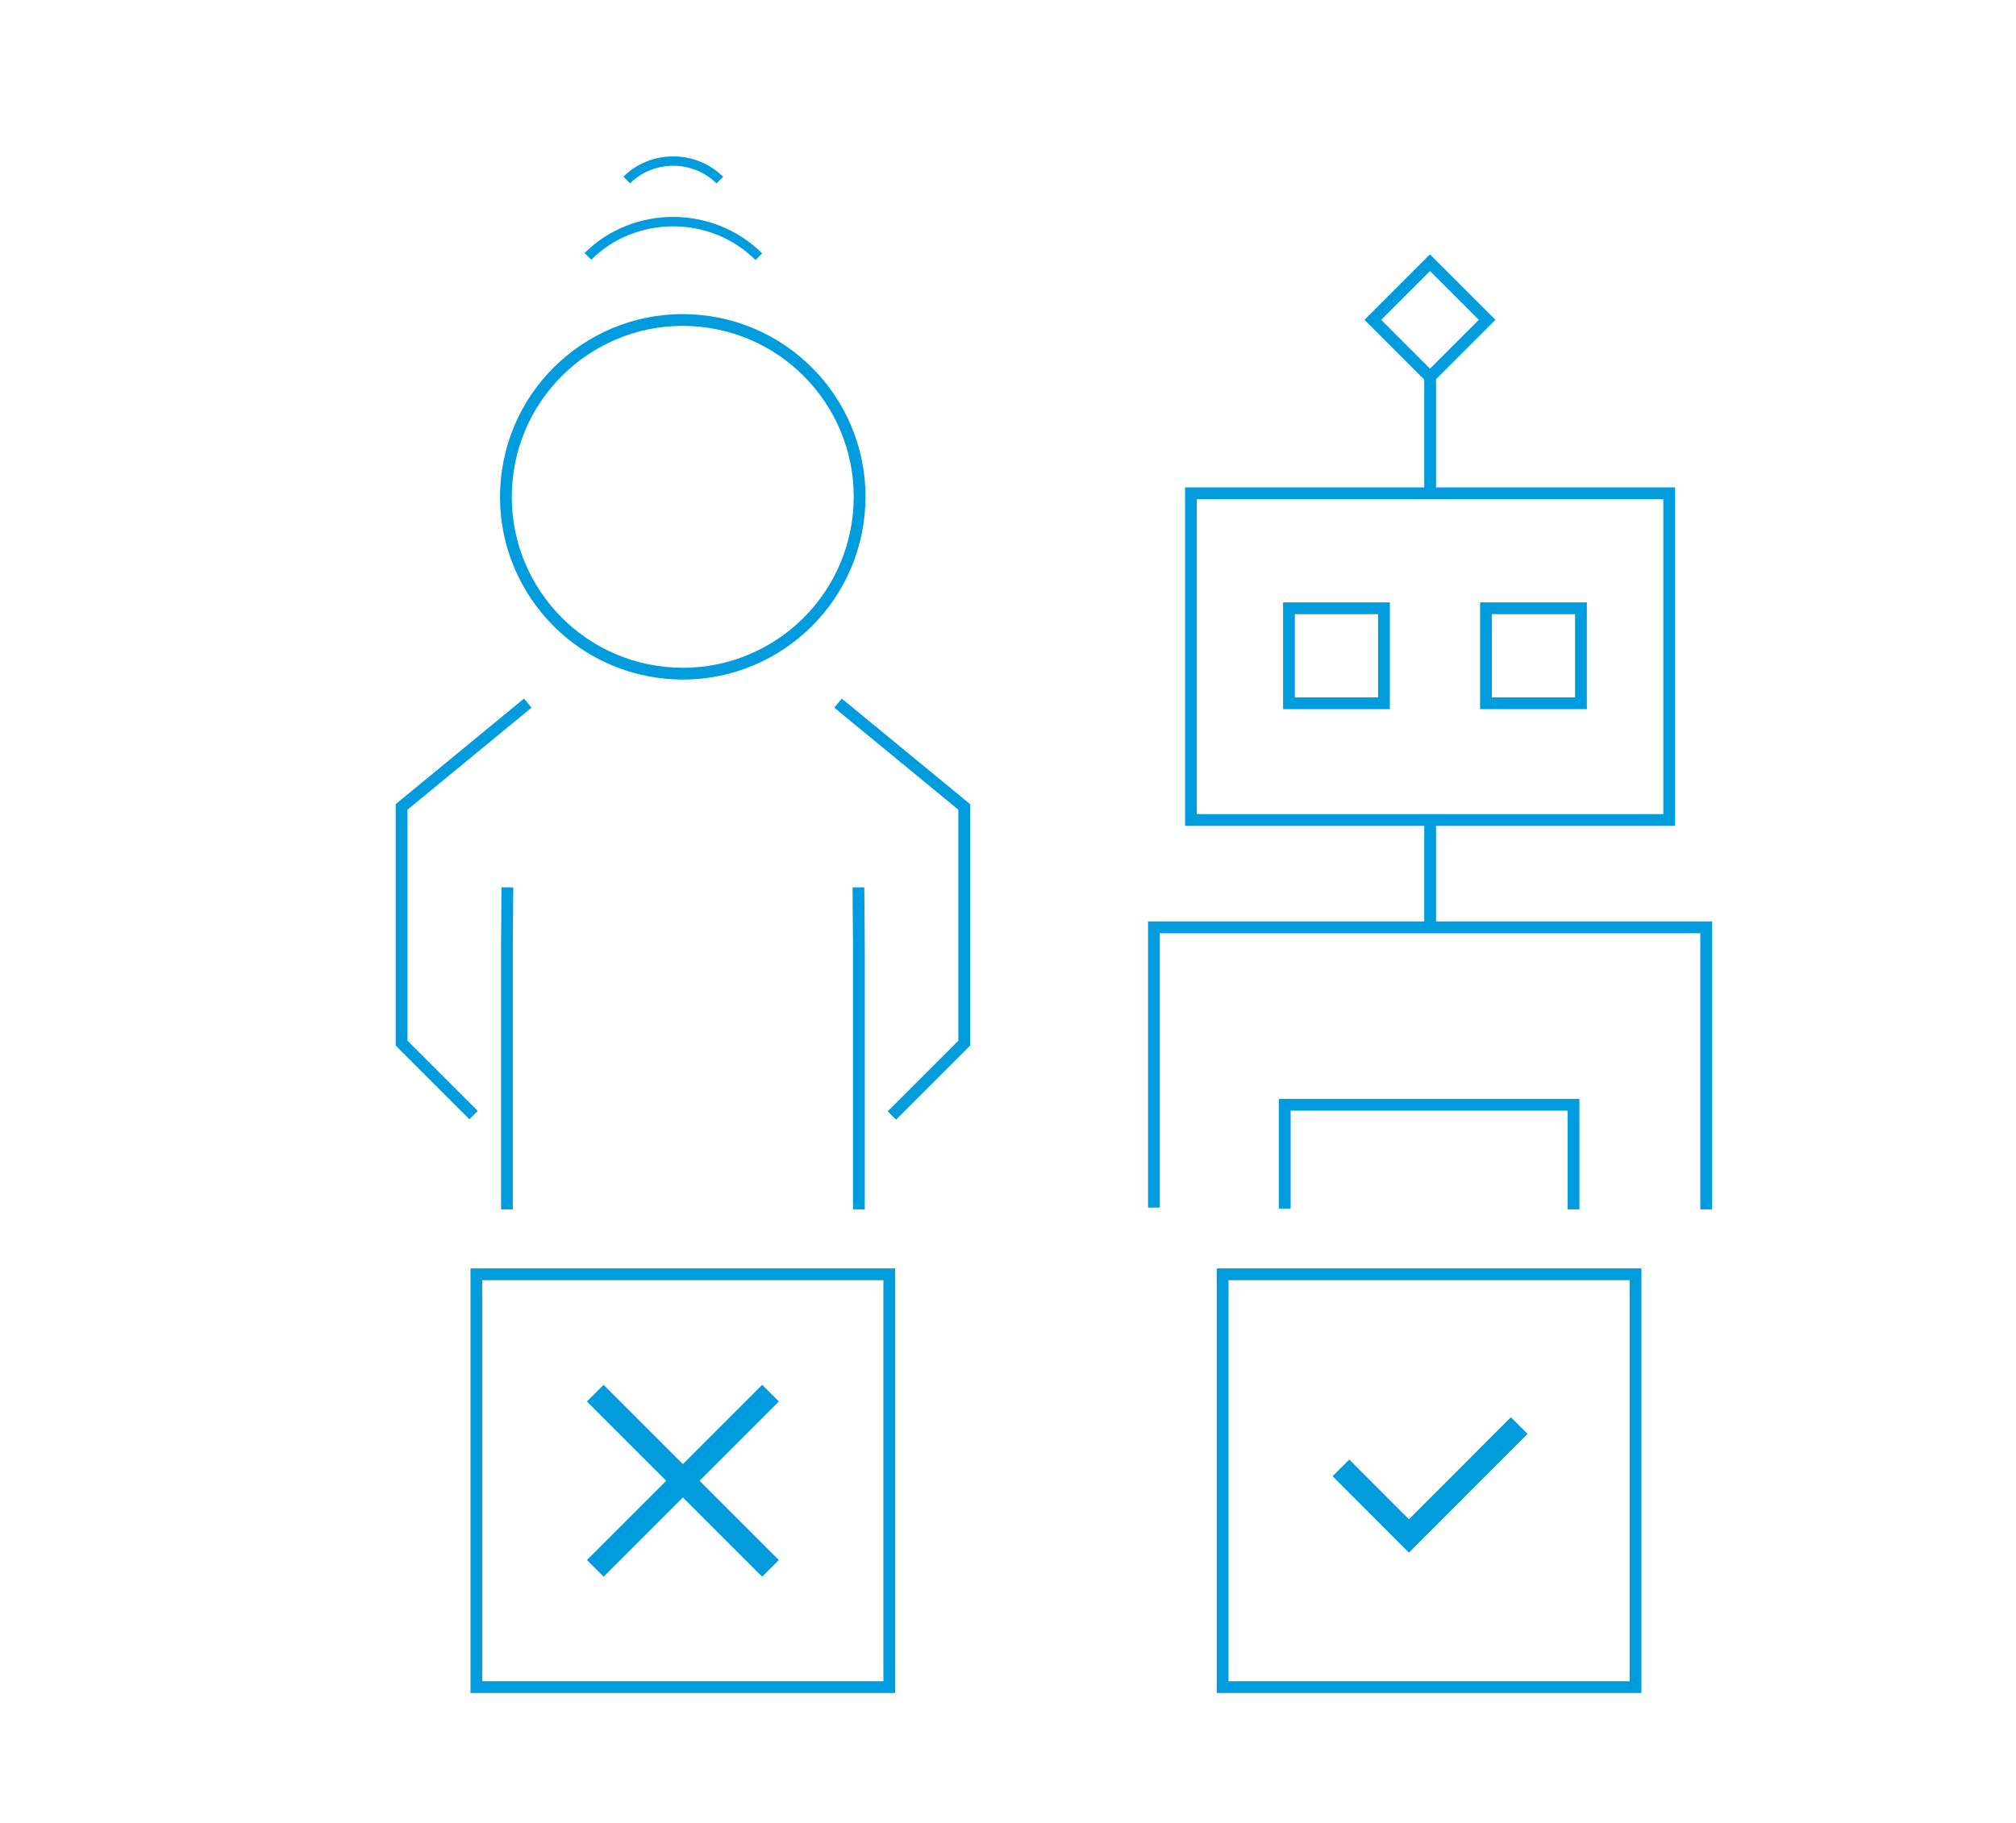 <?xml version="1.0" encoding="utf-8"?>
<!-- Generator: Adobe Illustrator 27.7.0, SVG Export Plug-In . SVG Version: 6.00 Build 0)  -->
<svg version="1.1" id="Layer_1" xmlns="http://www.w3.org/2000/svg" xmlns:xlink="http://www.w3.org/1999/xlink" x="0px" y="0px"
	 viewBox="0 0 171.09 154.74" style="enable-background:new 0 0 171.09 154.74;" xml:space="preserve">
<style type="text/css">
	.st0{fill:none;stroke:#009CDE;stroke-miterlimit:10;}
	.st1{fill:none;stroke:#009CDE;stroke-width:2;stroke-miterlimit:10;}
	.st2{fill:none;stroke:#009CDE;stroke-width:0.8;stroke-miterlimit:10;}
</style>
<g id="XMLID_154_">
	<g id="XMLID_172_">
		<rect id="XMLID_180_" x="101.07" y="41.87" class="st0" width="40.59" height="27.73"/>
		<line id="XMLID_179_" class="st0" x1="121.37" y1="69.6" x2="121.37" y2="78.39"/>
		<polyline id="XMLID_178_" class="st0" points="97.93,102.5 97.93,78.71 144.8,78.71 144.8,102.65 		"/>
		<line id="XMLID_175_" class="st0" x1="121.37" y1="41.87" x2="121.37" y2="31.9"/>
		<polyline id="XMLID_173_" class="st0" points="109.03,102.58 109.03,93.77 109.03,93.77 133.54,93.77 133.54,102.65 		"/>
	</g>
	<g id="XMLID_163_">
		<g id="XMLID_164_">
			<g id="XMLID_165_">
				<g id="XMLID_166_">
					<path id="XMLID_00000067947015265027089320000011758165310108440203_" class="st0" d="M73.26,97.11"/>
					<polyline id="XMLID_00000116935224597920668670000012873554378382044291_" class="st0" points="71.12,59.68 81.83,68.49 
						81.83,88.54 75.69,94.68 					"/>
					<path id="XMLID_00000144337747307858216120000015311148722650588579_" class="st0" d="M42.65,97.11"/>
					<polyline id="XMLID_00000154385123854618760310000018158107117994769043_" class="st0" points="44.79,59.68 34.08,68.49 
						34.08,88.54 40.19,94.65 					"/>
					<polyline id="XMLID_169_" class="st0" points="72.85,75.32 72.89,80.41 72.89,102.65 					"/>
					<polyline id="XMLID_168_" class="st0" points="43.06,75.32 43.02,80.41 43.02,102.65 					"/>
					
						<ellipse id="XMLID_167_" transform="matrix(0.099 -0.995 0.995 0.099 10.257 95.657)" class="st0" cx="57.95" cy="42.16" rx="15.01" ry="15.01"/>
				</g>
			</g>
		</g>
	</g>
	<g id="XMLID_160_">
		<polyline id="XMLID_161_" class="st1" points="113.8,124.59 119.57,130.37 128.93,121 		"/>
	</g>
	<g id="XMLID_155_">
		
			<rect id="XMLID_00000075120269756564209450000008005898513028369564_" x="40.43" y="108.16" class="st0" width="35.04" height="35.04"/>
		
			<rect id="XMLID_00000110432854552824534240000001952197214593514924_" x="103.76" y="108.16" class="st0" width="35.04" height="35.04"/>
		<g id="XMLID_156_">
			<line id="XMLID_158_" class="st1" x1="50.52" y1="118.25" x2="65.39" y2="133.12"/>
			<line id="XMLID_157_" class="st1" x1="65.39" y1="118.25" x2="50.52" y2="133.12"/>
		</g>
	</g>
</g>
<rect x="117.94" y="23.73" transform="matrix(0.707 0.707 -0.707 0.707 54.749 -77.865)" class="st0" width="6.86" height="6.86"/>
<path class="st2" d="M49.89,21.76c3.97-3.94,10.54-3.93,14.51,0.03"/>
<path class="st2" d="M53.19,15.28c2.16-2.15,5.74-2.14,7.9,0.01"/>
<rect x="109.39" y="51.63" class="st0" width="8.06" height="8.06"/>
<rect x="126.11" y="51.63" class="st0" width="8.06" height="8.06"/>
</svg>

